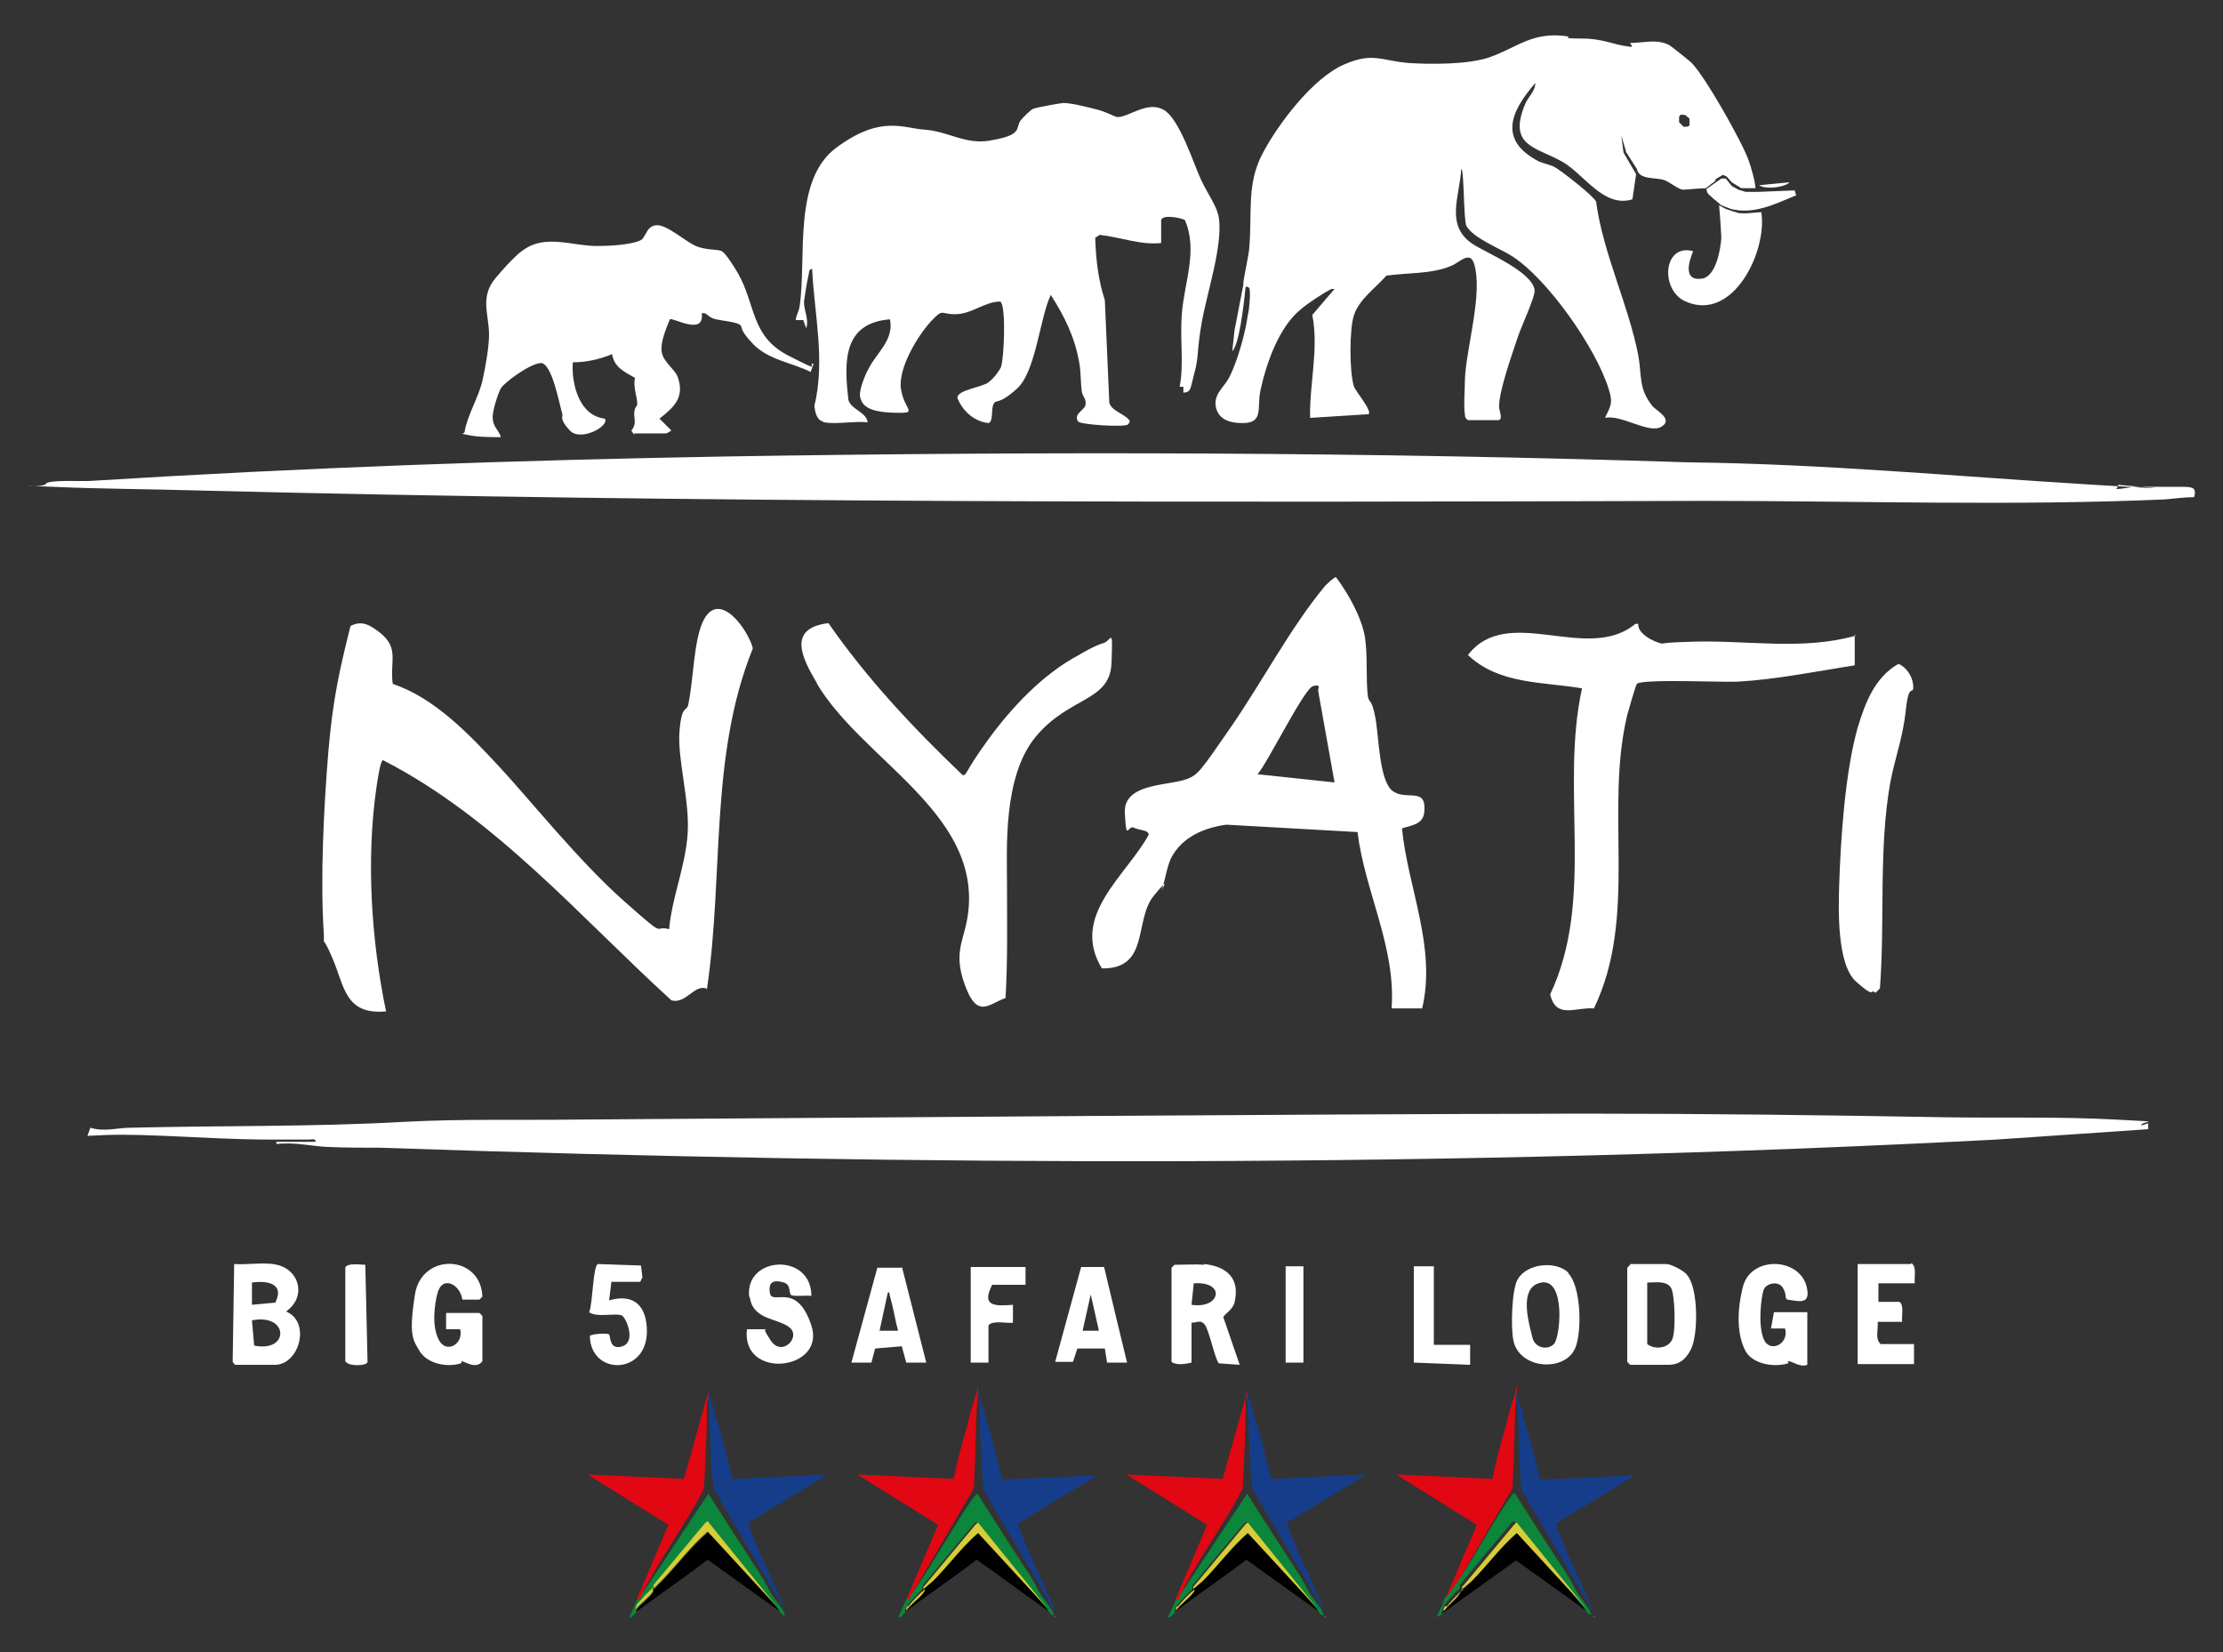 <?xml version="1.0" encoding="UTF-8"?>
<svg id="Layer_1" xmlns="http://www.w3.org/2000/svg" version="1.1" viewBox="0 0 300 223">
  <rect x="0" y="0" width="300" height="223" fill="#333333" stroke="none"/>
  <!-- Generator: Adobe Illustrator 30.0.0, SVG Export Plug-In . SVG Version: 2.1.1 Build 123)  -->
  <defs>
    <style>
      .st0 {
        fill: #010101;
      }

      .st1 {
        fill: #fff;
      }

      .st2 {
        fill: #0c863a;
      }

      .st3 {
        fill: #d6cd39;
      }

      .st4 {
        fill: #163d8a;
      }

      .st5 {
        fill: #e10713;
      }
    </style>
  </defs>
  <g>
    <path class="st1" d="M285.9,65.5l-.3.5c.9,0,1.9-.3,2.8-.3h5.7c1.7,0,2.4,0,2,1.4-1.3,0-2.7.2-3.9.3-20.3.9-41.6.2-62.1.2-67.5.2-135.5.3-203.2-1.4-6.7-.2-13.1-.2-19.8-.5s-1.2.2-.9-.4,5.2-.3,6.1-.4c28.8-1.8,57.4-2.8,86.1-3.3,43.2-.7,86.5-.6,129.5.8,18.1.2,36.1,1.9,54.2,3s2.4,0,3.7,0h0Z"/>
    <path class="st1" d="M42.6,154.1c0-.5-.6-.3-.9-.3h-5.2c-4.9,0-9.5-.3-14.3-.5s-6.9-.2-10.4,0l.4-1.1c1.9.6,3.6,0,5.4,0,12.4-.3,24.8-.1,37.1-.8,7.7-.4,15.5-.2,23.3-.3,45-.3,90.3-.7,135.4-.8,16.6,0,33.1.2,49.6.5,7.4.1,15.1-.1,22.5.3s3.3.1,3.5.8l.9-.3v.8l-20.5,1.4c-72.6,3.8-145.4,3.6-218.1,1.1-2.3,0-4.7,0-7-.1s-4.6-.7-7-.4v-.3h5.3Z"/>
    <path class="st1" d="M85.6,58.7l-.4-.6c.8-.9.3-1.7.4-2.5s.4-.7.4-1.1c0-.9-.6-2.3-.3-3.5-1.4-.8-2.8-1.4-3.1-3.2-1.7.7-3.5,1.1-5.3,1.1-.2,3,.9,7.2,4.3,7.6.8.9-3.2,3.2-4.7,1.6s-.9-1.9-1-2.2c-.4-1.2-1.4-7.1-3-6.9s-4.9,2.7-5.3,3.4-1.2,3.2-1.1,4c0,1.2.8,1.6,1.1,2.6-1.4,0-3.1,0-4.5-.3s-.5,0-.4-.4c.3-2.1,1.9-4.7,2.4-6.9s.9-4.8.9-6.2c0-2.8-1.3-5.1.9-7.7,2.2-2.6,3.3-3.5,3.8-3.8,2.9-2.1,6.6-.5,9.8-.5s5.3-.4,6-.8.7-1.9,2.1-2,3.9,2.2,5.3,2.8,2.9.4,3.5.7,1.9,2.5,2.2,3c2.4,4.2,1.7,8.5,6.8,11.1s2.3,1,3.4,1.1l-.4,1.1c-2.6-1.3-5.7-1.6-7.8-3.8s-1.2-2.2-1.8-2.6-2.6-.5-3.5-.8-.9-.9-1.6-.7c.4,3.1-3.9.5-4.3.8-.5,1.3-1.3,3-1.1,4.4s1.9,2.4,2.2,3.5c.9,2.7-.6,4-2.5,5.5l1.6,1.6s-.6.4-.7.4h-4.3v.2Z"/>
    <path class="st1" d="M111.1,56.9c-.9-.2-1.1-1.3-1.2-2.1,1.5-6.2,0-12.3-.3-18.5-.5,0-.4.6-.5.9-.2.8-.5,2.8-.6,3.5,0,1.3.7,2.4.3,3.6l-.4-1.1h-1c0-.6.4-1.1.5-1.8,1-6.5-1-17.1,5-21.5s8.9-2.6,11.9-2.4,5.5,2,8.6,1.5,3.4-1,3.7-1.3.3-1,.6-1.4,1.3-1.4,1.7-1.6,3.8-.8,4.1-.8c1.2,0,3.4.6,4.6.9s2.4,1,2.7,1c1.6,0,4-2.2,6.2-1s4.1,7.4,5.1,9.5,2.2,3.6,2.4,5.2c.5,3.7-1.6,10-2.3,13.9s-.4,4.7-1,6.9-.4,2.6-1.5,2.7v-.8h-.5c.6-3.2,0-6.6.3-9.9.3-4.1,2.2-8.5.4-12.6-.5-.3-3-.8-3.2,0v3.1c-2.8.3-5.5-.8-8.3-1.1l-.6.4c.1,2.9.4,5.7,1.3,8.4l.6,13.8c.2,1.1,1.9,1.5,2.6,2.3.3.2.1.5-.1.7-.6.4-6.4,0-6.7-.4-.7-1.1.9-1.5,1-2.3s-.4-1.1-.5-1.7c-.2-1.4-.1-2.8-.4-4.2-.6-3.3-2-6.1-3.8-8.9-1.5,3.2-2,10.4-4.6,12.7s-2.7,1.3-3.1,2,0,2.4-.7,2.6c-1.9-.2-3.5-1.6-4.2-3.4,0-1.1,3.3-1.4,4.2-2.1s1.6-1.8,1.7-2.1c.4-1.2.7-8.2-.1-8.8-2.1,0-3.7,1.6-5.9,1.7s-1.7-.9-3.4.9-4.6,6.4-4.1,9.3,2.5,3.2-1,3.1-4.2-1-4.5-2,.8-3.4,1.1-3.9c1-2.1,3.5-3.9,2.9-6.7-6.4.5-6.2,5.8-5.6,10.9.4,1.3,2.4,1.6,2.6,3-1.7-.2-4.3.3-5.8,0h-.2Z"/>
    <path class="st1" d="M231.5,24.2l1-.6.5.2.7.8,1.3.8h1.9c0-.8-.6-2.9-.9-3.7-.8-2.4-5.9-11.4-7.7-13.2-.4-.4-2.7-2.2-3-2.4-1.7-.9-3.5-.3-5.3-.3,0,.2.6.6-.1.5-2.4-.3-3.5-1.1-6.5-1.1s-1.2-.2-1.9-.3c-4.8-.7-6.8,1.6-10.7,2.9-2.8.9-7.7.9-10.7.7-3.7-.3-4.8-1.5-8.7.2-4.2,1.8-8.9,8-11,12-2.2,4.1-1.4,8.1-1.8,12.6,0,1-.9,4.6-.8,5.1h0l-1.2,6.2-.3,2.8c.9-.9,1.5-5.7,1.8-8.7.2,0,.4,0,.5.2.2.4,0,3-.2,3.6-.3,2.3-1.4,6.3-2.5,8.4-.7,1.4-2.2,2.3-1.8,4.1.4,1.7,2,2.1,3.6,2.1,2.9,0,1.9-2.1,2.4-4.4.8-3.7,2.5-8.6,5.5-11,.8-.7,3.2-2.3,4.1-2.7.1,0,.4,0,.4,0l-3,3.5c.9,4.6-.4,9.3-.3,13.9l7.9-.5c.5-.5-1.8-3.1-2-3.8-.6-2-.6-7.6,0-9.5.7-2.2,2.9-3.7,4.4-5.4,2.8-.4,6.1-.2,8.7-1.3,1.1-.4,2.5-2.1,3.1-.4,1.3,3.9-1,11.3-1.2,15.6,0,1.2-.2,3.8,0,4.9,0,.3.1.5.4.7h4.1c.7,0,.1-1.4.1-1.8,0-2.2,1.8-7.2,2.6-9.6.4-1.2,2.3-5.3,2.2-6.1-.2-2.5-6.6-5.1-8.4-6.3-3.7-2.5-1.7-6.4-1.5-10.1.4,0,.3,6.9.7,7.7,1,1.7,4.5,3,6.2,4.1,4.8,3.1,11.3,12.4,13,17.9.6,1.9.3,2.2-.5,3.9,2.2-.5,5.9,2.2,7.6,1.2,1.7-1-.7-2.2-1.2-2.8-1.9-2.4-1.4-4-1.9-6.8-1.3-6.8-4.8-13.9-5.7-20.8-.4-.8-4.5-4-5.5-4.6-.7-.4-1.5-.5-2.2-.8-5.6-2.9-3.8-6.8-.5-10.6,0,1.1-1,1.9-1.4,2.9-2.3,5.6,1.4,5.7,5,7.7,3,1.7,5.6,6.3,9.5,5.1l.5-3.4-1.7-2.9-.3-2.3.6,2c0,.1,0,.2.1.3l1.4,2.2h0c.3,1.5,2.4,1.1,3.7,1.5.8.3,1.8,1.2,2.5,1.3.4,0,2.4-.2,3.1-.2l1.3-1v-.3ZM227.6,17.1h-.4l-.6-.6v-.6c0-.3.2-.5.5-.4h.3l.6.5v.6c.1.3-.1.5-.4.5h0ZM237.7,28.7c.8,5.2-3.8,14.8-10.2,12-3.5-1.5-3.1-7.9,1-6.8-.6,1.4-1.4,4.1,1.2,3.7,1.9-.3,2.5-4,2.6-5.5,0-.4-.2-3.4-.3-4.4l.9.5,1.2.4s.2,0,.3.1h0c1.1.3,3.2-.2,3.4,0h0ZM241.5,24.6c-.6.7-3.3,1-4.1.4l4.1-.4ZM242.3,26.4c-2.7,1.1-5.6,2.6-8.7,1.8l-1.3-.5-.6-.5c-.2-.2-.4-.3-.6-.5l-.2-.2c-.3-.2-.6-.5-.6-1l2-1.4h.6l.8,1,.9.5,1,.3h1.6l5-.2.2.7h0Z"/>
    <path class="st1" d="M95.5,133.5c-1.7-.9-2.9,2.1-4.9,1.5-12.4-11.3-23.7-24.6-38.9-32.4-.4,0-.8,3.1-.9,3.7-1.4,9.7-.7,20.6,1.3,30.2-5.5.5-5.6-3.3-7.2-7.1s-1.1-1.2-1.2-3.4c-.5-7.3,0-17.1.6-24.4s1.6-11.5,3-17.1c1.6-.9,2.8,0,4,.9,2.6,2.1,1.3,3.8,1.7,6.9,5.7,1.9,10.4,6.9,14.4,11.2s10.7,12.7,16.8,18.1,3.8,3.2,6.1,3.8c.4-4.4,2.2-8.4,2.5-12.9s-1.4-10-1.1-13.8,1-2.5,1.2-3.7c.7-3.2.7-8.8,2.1-11.4,2.2-4,6,1.5,6.6,3.9-5.9,14.6-3.9,30.7-6.2,46h.1ZM191.9,136.2c2-8.3-1.9-16.3-2.7-24.4,1.2-.4,2.8-.5,3-2.1.4-3.6-2.3-1.6-4.2-2.9s-1.9-7.4-2.4-10-.8-1.8-1-2.8c-.3-2.4,0-5.5-.4-8s-2.1-5.7-3.9-8.1c-.3,0-1.2.9-1.5,1.2-4.7,5.7-8.4,12.8-12.6,18.9s-4.5,6.5-5.9,7.1c-2.5,1-8.7.5-8.5,4.6s.4,1.6,1.2,2,2.1.3,2,1c-3.1,5.6-10.6,10.9-6.3,18,6.5.1,4.3-6.5,7-9.8s.8-.4,1-.7c.5-.9.7-3.2,1.4-4.5,1.5-2.8,4.5-4,7.4-4.4l17.7,1c1,8.1,5.2,15.5,4.6,23.8h4.1,0ZM169.7,104.5c1.3-1.4,6.3-11.6,7.5-11.9s.6.3.7.7l2.2,12.3-10.3-1.1h0ZM250.4,85.8c-7.1,2-14.5.6-21.8.8s-2.7.5-4.1.3-3.6-1.5-3.4-2.7h-.4c-6.5,5.4-17.2-2.8-22.6,4.2,4.2,4,10.1,3.6,15.4,4.5-3,13.6,1.8,28.4-4.3,41.3.8,3.4,3.4,1.7,5.9,1.9,6-12.4,1.4-26.7,4.5-39.6.2-.7,1.1-3.9,1.3-4.2.6-.7,11.7-.2,13.6-.3,5.3-.3,10.6-1.4,15.8-2.2v-4.1h.1ZM110.2,92.2c6.1,10.3,21.8,17.3,20.5,30.6-.4,4.1-2.2,5.4-.5,10.1s3.2,2.6,5.5,1.8c.3-5,.2-10.1.2-15.1s-.6-14.8,3.9-20.2,10-4.7,10.2-9.9,0-3-1.1-2.7-2.8,1.3-3.3,1.6c-4.9,2.6-9.1,7.1-12.3,11.5s-2.8,4.8-3.4,4.7c-6.6-6.3-12.9-13-18.1-20.5-5.7.7-3.5,4.8-1.5,8.2h0ZM253.1,134l.6-.6c.7-9.1-.2-18.8,1.4-27.8.7-3.6,1.7-6,2.1-9.8s1-1.9,1-3.1-.8-2.6-2-3.1c-3.2,1.8-4.5,5.3-5.5,8.6-1.7,6-2.3,15-2.5,21.3-.1,3.4-.3,10.7,2.3,13s1.8,1,2.5,1.4h0Z"/>
    <path class="st1" d="M82.5,173.1l-.3,2.4c3.5-1,5.1.9,5.1,4.2,0,5.9-7.6,6-7.7.6.3-.3,2.4-.4,2.6-.2s0,2.2,1.8,1.6.6-3.6,0-4.1-3.4.3-4.5-.5c.5-1,.5-6.3,1.2-6.5l5.8.2.2,1.6-.3.6h-3.9,0Z"/>
    <path class="st1" d="M220,170.6h4.9c.6,0,2.4.9,2.8,1.5,1.5,1.8,1.5,8,.5,10s-2.3,2.1-3.1,2.1h-5.1l-.4-.4v-12.7l.4-.4h0ZM222.3,173.1v8.3c1,.8,2.9.6,3.4-.7s.3-6.2-.2-6.9c-.6-1-2.2-.7-3.2-.7h0ZM243.9,177.1h-4.5l-.4,2.2h1.9c.6,2.1-2.1,3.4-2.9,1.4s-.3-5.7,0-6.6,2-1.3,2.6-.3.2,1.4.6,1.6c1.5.2,3,.7,2.7-1.3-.6-4.4-7.6-4.8-8.7-.4s-.4,7.3.4,8.7,2.9,2,4.7,1.8.7-.5,1-.5c.6,0,1.6.9,2.6.5v-7h0ZM211.6,171.8c1.8,1.8,1.9,7.9,1,10.1-1.4,3.4-7.8,2.9-8.4-1.2-.3-1.6-.2-6.6.6-8,1.2-2.2,5.2-2.6,6.9-.9h-.1ZM209.7,181.4c.9-.9,1.6-8.9-1.7-8.3s-1.5,6-1.2,7.4,2,1.8,2.9.9h0ZM257.9,170.6h-7.2v13.5h7.6v-2.7h-4.5c-.8-.7-.3-2-.4-3h3.3c-.1-.7.3-2.4-.4-2.7h-2.8v-2.5h4.9c-.1-.9.3-2.1-.4-2.7h-.1ZM190.8,170.9v13l7.6.3v-2.7h-4.9v-10.6h-2.7Z"/>
    <path class="st1" d="M36.8,170.6c3.6.4,4.7,4.4,1.8,6.4,3.4,1.4,1.8,7.2-1.5,7.2h-5.4l-.3-.4.2-13.2c1.7.1,3.6-.2,5.3,0h-.1ZM37.2,175.7c1.2-2.5-1.2-2.9-3.2-2.6v3l3.2-.3h0ZM34,178.2l.3,3.4c4.8,1,4.7-4.4-.3-3.4ZM65.1,177.6l-.4-.4h-4.5v2.2h1.9c.5,2-1.9,3.4-2.9,1.4s-.5-4.9-.2-6.1c.6-2.7,3.1-1.4,3.4.7h2.3l.4-.4c-.2-5.7-8.2-6-9.1-.3s-.2,6.2.6,7.6,2.8,2.1,4.6,1.9.8-.5,1.1-.5,2,1.2,2.8,0v-6.2h0ZM46.7,183.8c.3.6,2.8.6,2.9,0l-.3-13.1c-.6,0-2.5-.3-2.7.4v12.7h0Z"/>
    <path class="st1" d="M162.5,170.6c3,.3,4.9,1.9,4.1,5.2-.3,1.1-1.5,1.6-1.5,2l2.2,6.4-2.8-.2c-.5-.4-1.3-4.4-1.9-5.2s-1.2-.2-1.8-.3v5.4c-.8.2-2.1.4-2.7-.1v-12.7l.4-.4c1.3,0,2.8-.1,4.1,0h-.1ZM160.8,176.1c3.9.6,4.7-3.2.3-2.9l-.3,2.9ZM101.2,175.1c.4,3.1,3.9,2.8,5.4,4.1s-1.1,4-2.6,1.7-.3-1-.7-1.5h-2.5c-.8,6.9,10.7,5.6,8.7-.5s-5.3-2.6-5.6-4.4.9-1.7,1.9-1.4.6,1.5,1,1.7,2.1,0,2.7.1c0-5.9-9-5.4-8.4.1h0ZM121.7,170.9l3.3,13h-2.7l-.6-2.2-3.6.3-.5,1.9h-2.7l3.5-12.8h3.3v-.2ZM121.2,179.6c-.4-1.4-.6-2.9-1-4.3s0-.9-.4-.8l-1.1,5.1h2.5ZM152.1,183.9h-2.7l-.3-1.9h-3.7l-.6,1.8h-2.4l3.5-12.8h3.1c0,.1,3.1,12.9,3.1,12.9h0ZM148.3,179.6l-1.1-4.9-1.1,4.9h2.2ZM131,170.9v13h2.4v-5c.4-.8,3-.2,3.3-.4v-2.4c-2.5.2-4.3.2-2.8-2.7h4.5v-2.4h-7.4ZM173.5,170.9v13h2.4v-13h-2.4Z"/>
  </g>
  <g>
    <path class="st5" d="M95.6,188.9c-.2.2-.2.5-.2.7,0,3.8-.2,7.6-.4,11.3-2.4,4.8-6.3,9.9-8.4,14.4s-.2.4-.2.6c-.2,0-.3,0-.4-.2l4.2-9.9-10.9-6.8,13,.6,3.3-11.8v1.1h0ZM168.3,187.8l-3.3,11.8-13-.6,10.9,6.8-4.2,9.9c0,.2.2.3.4.2,0-.2.2-.4.2-.6,2.1-4.6,6-9.6,8.4-14.4.2-3.8.4-7.5.4-11.3s0-.5.2-.7v-1.1h0ZM131.8,188.1c-.5,1.1-1,3.2-1.3,4.4-.7,2.4-1.3,4.7-1.8,7.1l-13-.6,10.9,6.8-4.2,9.9c0,.2.2.3.4.2,0-.2.2-.5.2-.6l1.6-2.8c2.3-3.8,4.5-7.7,6.8-11.6.3-4,.2-8.1.5-12s0-.7-.2-.8h.1ZM204.5,188.1c-.5,1.1-1,3.2-1.3,4.4-.7,2.4-1.3,4.7-1.8,7.1l-13-.6,10.9,6.8-4.2,9.9c.5.3.5-.2.6-.4l8.4-14.4c.3-4,.2-8.1.5-12.2.4-4,0-.6-.2-.7h.1Z"/>
    <path class="st4" d="M132,188.9c.2.2.2.5.2.7,0,3.8.2,7.6.5,11.4,2.5,4.4,5.2,8.8,7.7,13.1.6,1.1,1.2,2.2,1.8,3.3.2,0,0-.2,0-.3,0-.2-.2-.5-.2-.6-1.4-3.4-3.2-6.8-4.4-10.2s-.2-.6-.2-.7l10.7-6.5-12.8.6c-.8-2.5-1.2-5.2-2.1-7.7s-.2-.4-.2-1-.2-.5-.3-.9c-.2-.7-.5-1.4-.5-2.1-.4,0-.2.2-.2.2.2.2.2.6.2.8l-.2-.2h0ZM204.6,188.8c0,.2,0,.5.2.7.2,3.8.2,7.7.5,11.5,2.5,4.4,5.2,8.8,7.7,13.1s1.2,2.2,1.8,3.3c.2,0,0-.2,0-.3,0-.2-.2-.5-.2-.6-1.4-3.4-3.2-6.8-4.4-10.2s-.2-.6-.2-.7l10.7-6.5-12.8.6c-.8-2.5-1.2-5.2-2.1-7.7s-.2-.4-.2-1-.2-.5-.3-.9c-.2-.7-.5-1.4-.5-2.1-.4,0-.2.2-.2.2.2.2.2.5.2.7l-.2-.2h0ZM95.6,188.9c.3,3.9.2,8.1.7,12,2.5,4.4,5.2,8.8,7.7,13.1,2.6,4.3,1.2,2.2,1.8,3.3.2,0,0-.2,0-.3,0-.2-.2-.5-.2-.6-1.4-3.4-3.2-6.8-4.4-10.2s-.2-.6-.2-.7l10.7-6.5-12.8.6c-.8-2.5-1.2-5.2-2.1-7.7s-.2-.4-.2-1-.5-.5-.3-.9l-.7-2.1v1.1-.2h0ZM168.3,188.9c.3,3.9.2,8.1.7,12,2.5,4.4,5.2,8.8,7.7,13.1.6,1.1,1.2,2.2,1.8,3.3.2,0,0-.2,0-.3,0-.2-.2-.5-.2-.6-1.4-3.4-3.2-6.8-4.4-10.2s-.2-.6-.2-.7l10.7-6.5-12.8.6c-.8-2.5-1.2-5.2-2.1-7.7s-.2-.4-.2-1-.5-.5-.3-.9l-.7-2.1v1.1-.2h0Z"/>
    <path class="st0" d="M88.2,214.9c-.5.8-1.8,1.7-2.3,2.4,0,0-.2.2,0,.2,3.2-2.4,6.5-4.6,9.6-7l9.9,7.1c0-.2-.2-.5-.5-.7l-9.3-10.1c-2.2,1.9-4,4.3-6.1,6.5s-.8.8-1.3,1.1v.5h0ZM124.5,214.9c-.5.8-1.8,1.7-2.3,2.4,0,0-.2.2,0,.2,3.2-2.4,6.5-4.6,9.6-7,3.3,2.3,6.6,4.8,9.9,7.1l-.5-.7-9.3-10.1c-2.2,1.9-4,4.3-6.1,6.5s-.8.8-1.3,1.1v.5h0ZM160.9,214.9c-.5.8-1.8,1.7-2.3,2.4,0,0-.2.2,0,.2,3.2-2.4,6.5-4.6,9.6-7l9.9,7.1c0-.2-.2-.5-.5-.7l-9.3-10.1c-2.2,1.9-4,4.3-6.1,6.5-.5.5-.8.8-1.3,1.1v.5h0ZM194.9,217.3c0,.2-.2.2-.2.4l9.9-7.1,9.9,7.1c0-.2-.2-.5-.5-.7l-9.3-10.1c-2.2,1.9-4,4.3-6.1,6.5s-.8.8-1.3,1.1c-.4,1-1.7,2-2.4,2.9h0Z"/>
    <path class="st2" d="M106.1,218.1l.2.2-.2-.2ZM142.5,218.3c.2,0,0-.2-.2-.2s0,.2.2.2ZM178.9,218.3c.2,0,0-.2-.2-.2s0,.2.2.2ZM215.2,218.3c.2,0,0-.2-.2-.2s0,.2.2.2ZM86.5,215.9c-.2,0-.3,0-.4-.2l-1.2,2.6c.5,0,.7-.5,1-.7-.2,0,0-.2,0-.2,0-.2,0-.4.2-.7.5-.6,1.6-1.8,2.1-2.2v-.5l7-8.4.3-.2,9.3,11.5c.2.2.4.6.5.7s.2.4.5.4,0-.2,0-.4c-.5-1-1.4-1.9-1.9-2.8s-.7-1.4-1.1-2c-2.4-3.7-4.8-7.4-7.2-11.2l-9,13.6c0,.2-.2.4-.2.6h.2-.1ZM122.8,215.9c-.2,0-.3,0-.4-.2l-1.2,2.6c.5,0,.7-.5,1-.7-.2,0,0-.2,0-.2,0-.2,0-.4.2-.7.5-.6,1.6-1.8,2.1-2.2v-.5l7-8.4.3-.2,9.3,11.5.5.7c.2,0,.2.4.5.4s0-.2,0-.4c-.5-1-1.4-1.9-1.9-2.8s-.7-1.4-1.1-2c-2.4-3.7-4.8-7.4-7.2-11.2-.2,0-.6.7-.8.9-2.8,4.1-5.3,8.7-8.1,12.7-.2.2-.2.4-.2.6h0ZM159.2,215.9c-.2,0-.3,0-.4-.2l-1.2,2.6c.5,0,.7-.5,1-.7-.2,0,0-.2,0-.2,0-.2,0-.4.2-.7.5-.6,1.6-1.8,2.1-2.2v-.5l7-8.4.3-.2,9.3,11.5c.2.2.4.6.5.7s.2.4.5.4,0-.2,0-.4c-.5-1-1.4-1.9-1.9-2.8s-.7-1.4-1.1-2c-2.4-3.7-4.8-7.4-7.2-11.2l-9,13.6c0,.2-.2.4-.2.6h.2-.1ZM195.1,215.6l-1.2,2.6c.2,0,.5-.2.6-.3.2-.2,0-.2,0-.2,0-.2.2-.2.2-.4-.2,0,.2-.6.2-.7.5-.6,1.5-1.8,2.1-2.2v-.5l7-8.4.3-.2,9.3,11.5c.2.2.4.6.5.7s.2.4.5.4,0-.2,0-.4c-.5-1-1.4-1.9-1.9-2.8s-.7-1.4-1.1-2c-2.4-3.7-4.8-7.4-7.2-11.2-.2,0-.6.7-.8.9-2.7,3.9-4.9,8.4-7.7,12.2s-.5.5-.5.5c-.2.2-.2.7-.6.4h.3Z"/>
    <path class="st3" d="M88.2,214.4v-.5l7-8.4.3-.2,9.3,11.5-9.3-10.1c-2.2,1.9-4,4.3-6.1,6.5-2.1,2.1-.8.8-1.3,1.1v.5c-.5.8-1.8,1.7-2.3,2.4,0-.2,0-.4.2-.7.5-.6,1.6-1.8,2.1-2.2h.1ZM122.5,216.7c-.2.3-.2.4-.2.7.5-.8,1.8-1.7,2.3-2.4s0-.3,0-.5c.5-.4.8-.7,1.3-1.1,2.1-2.1,3.8-4.5,6.1-6.5l9.3,10.1-9.3-11.5-.3.2-7,8.4c-.2,0,0,.3,0,.5-.5.4-1.7,1.6-2.1,2.2h-.1ZM158.9,216.7c-.2.3-.2.4-.2.7.5-.8,1.8-1.7,2.3-2.4s0-.3,0-.5c.5-.4.8-.7,1.3-1.1,2.1-2.1,3.8-4.5,6.1-6.5l9.3,10.1-9.3-11.5-.3.2-7,8.4c-.2,0,0,.3,0,.5-.5.4-1.7,1.6-2.1,2.2h-.1ZM195.1,216.7s-.5.5-.2.7c.6-.9,2.1-1.9,2.4-2.9.5-.4.8-.7,1.3-1.1,2.1-2.1,3.8-4.5,6.1-6.5l9.3,10.1-9.3-11.5-.3.2-7,8.4c-.2,0,0,.3,0,.5-.6.5-1.7,1.6-2.1,2.2h-.2Z"/>
  </g>
</svg>